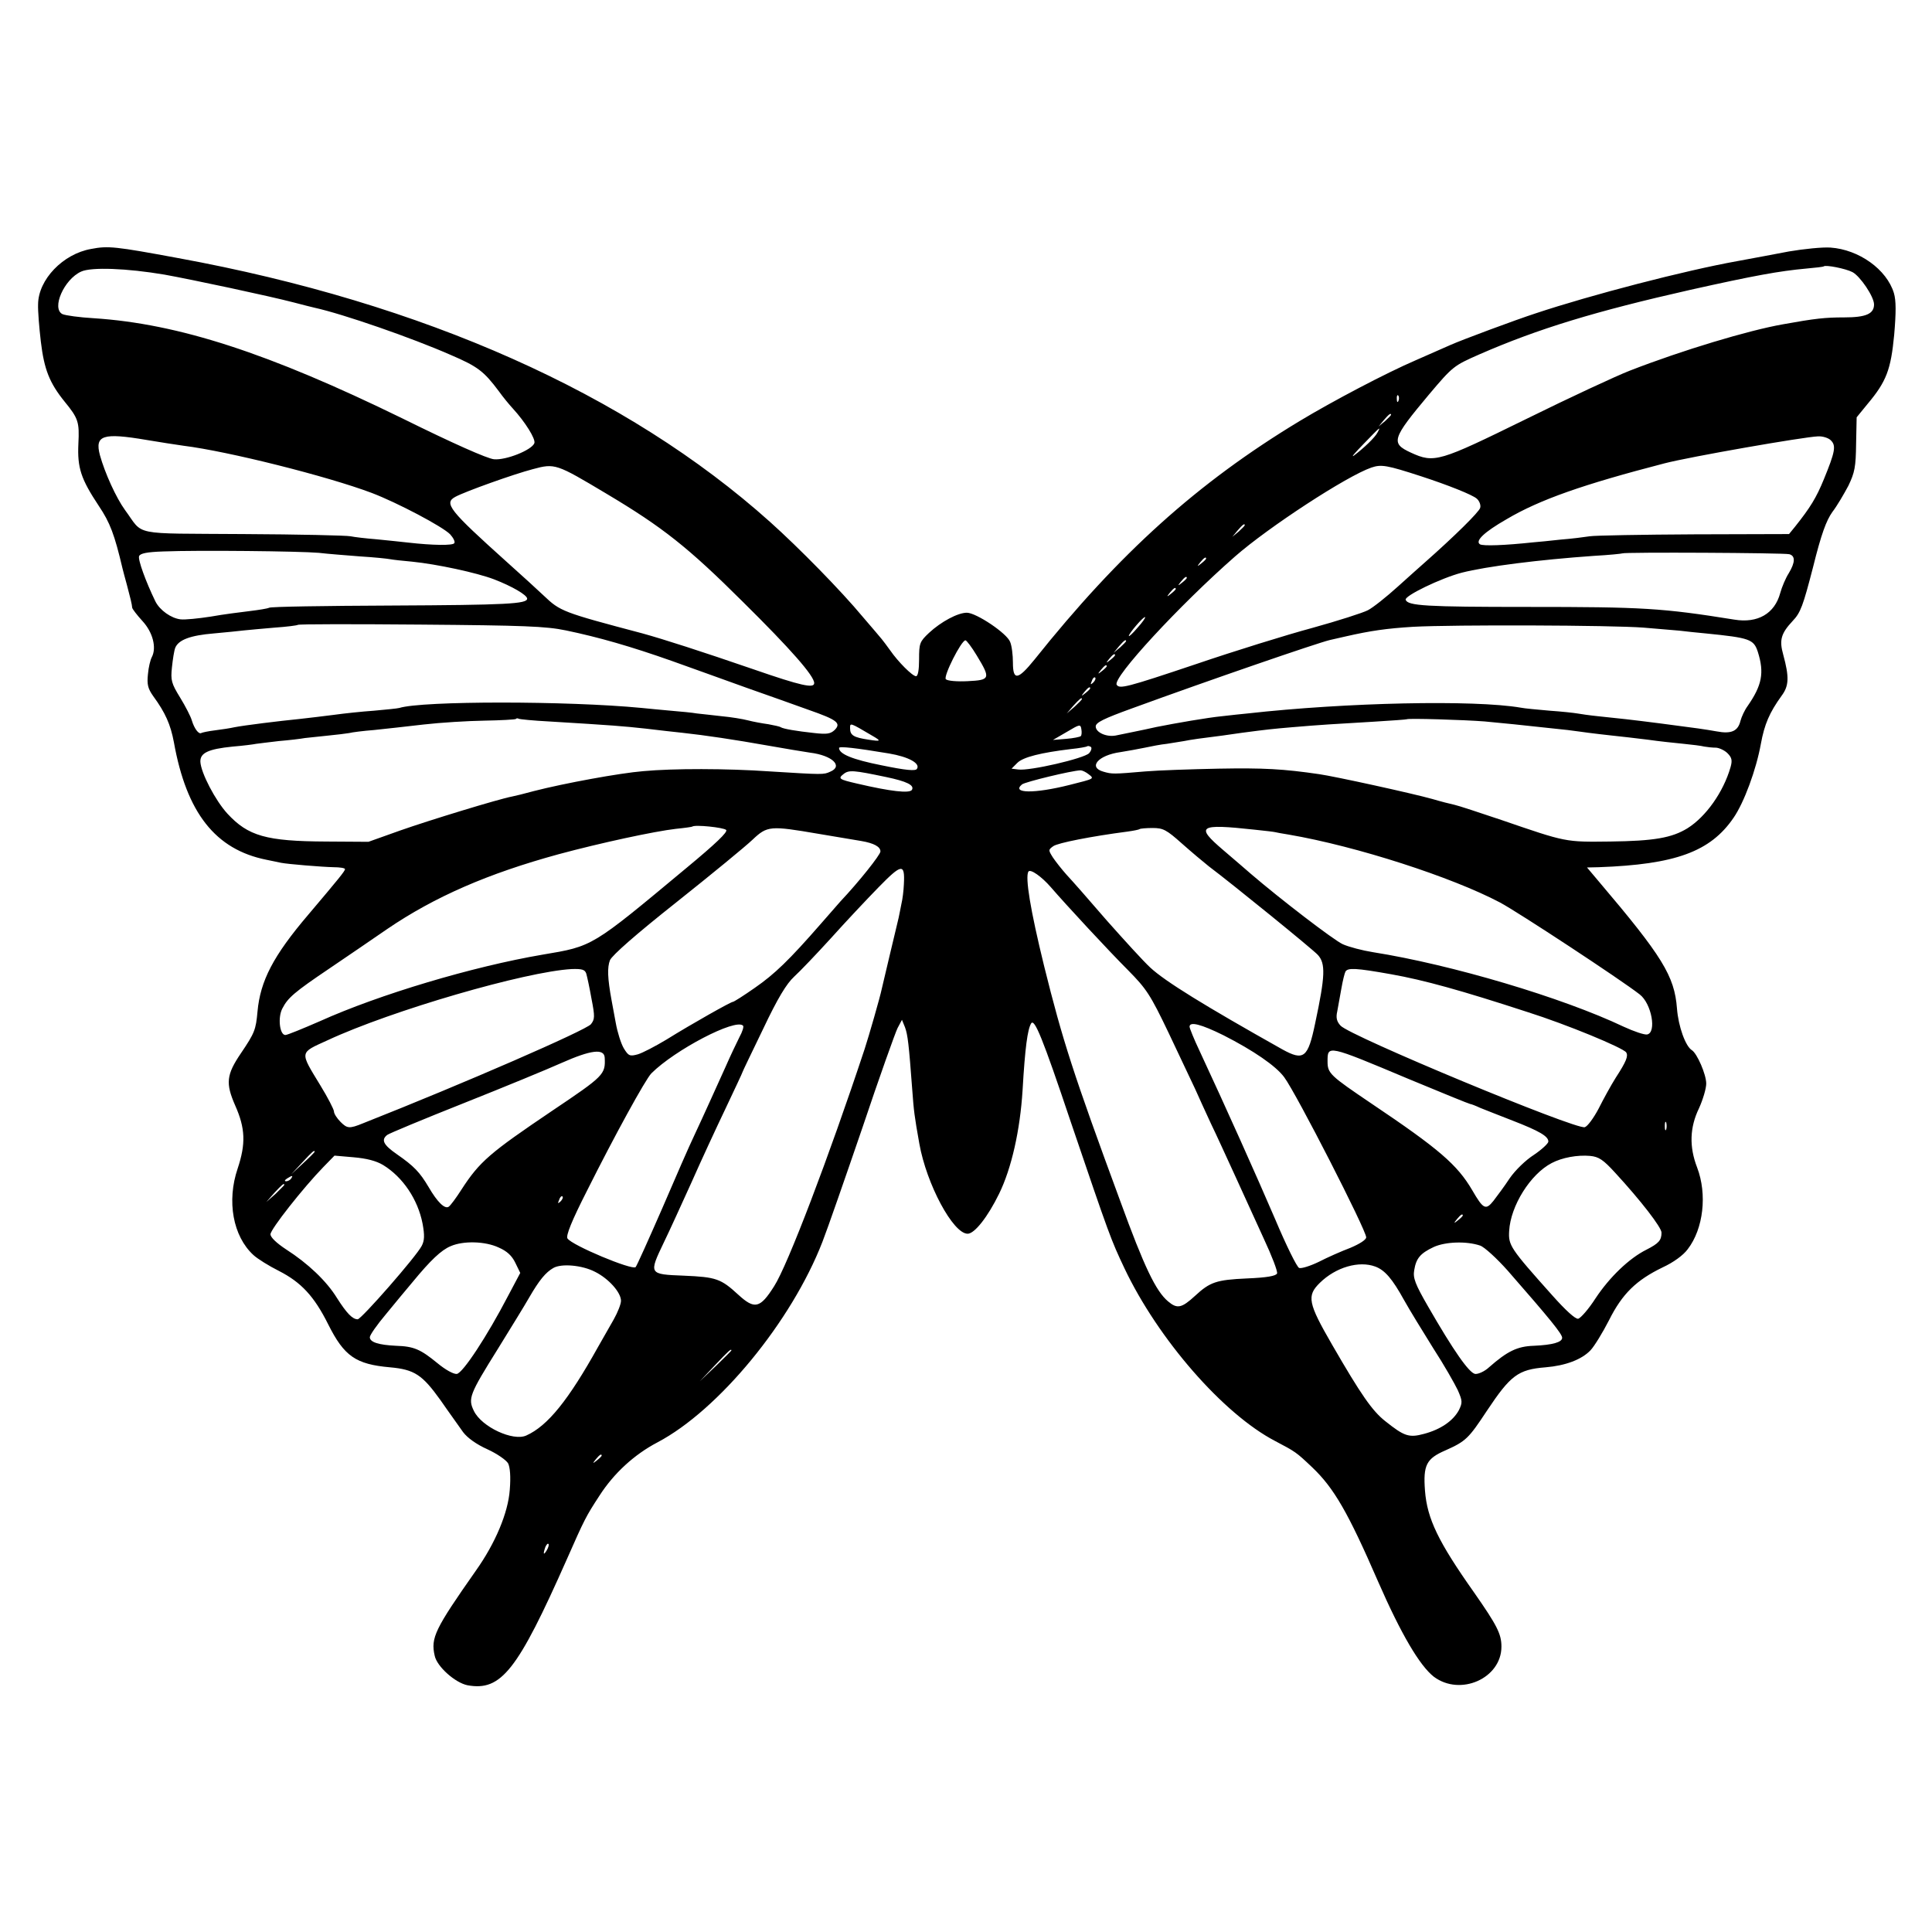 <?xml version="1.0" standalone="no"?>
<!DOCTYPE svg PUBLIC "-//W3C//DTD SVG 20010904//EN"
 "http://www.w3.org/TR/2001/REC-SVG-20010904/DTD/svg10.dtd">
<svg version="1.0" xmlns="http://www.w3.org/2000/svg"
 width="700pt" height="700pt" viewBox="0 0 700 700"
 preserveAspectRatio="xMidYMid meet">
<g transform="translate(0,700) scale(0.1,-0.1)"
fill="#000000" stroke="none">
<path d="M330 6098 c-102 -18 -191 -111 -192 -200 -1 -24 4 -85 10 -136 12
-100 31 -149 86 -217 50 -61 54 -74 50 -153 -4 -87 9 -127 74 -225 41 -61 57
-104 86 -227 2 -8 9 -35 16 -60 12 -45 18 -69 19 -82 1 -5 17 -26 37 -48 38
-41 52 -97 34 -131 -5 -9 -12 -37 -14 -62 -4 -37 0 -52 19 -79 44 -60 63 -103
75 -167 46 -257 151 -389 335 -426 22 -5 46 -9 53 -11 25 -5 148 -15 190 -16
23 0 42 -3 42 -7 0 -7 -23 -35 -133 -165 -127 -149 -174 -240 -184 -351 -6
-66 -10 -77 -60 -151 -53 -78 -56 -109 -21 -189 37 -83 39 -139 9 -229 -40
-118 -17 -245 57 -313 15 -14 57 -40 93 -58 80 -41 127 -91 178 -193 58 -116
100 -145 224 -156 89 -8 117 -27 183 -119 31 -45 69 -97 82 -116 16 -21 48
-44 88 -62 35 -16 68 -39 75 -51 7 -14 10 -48 6 -96 -6 -83 -52 -193 -123
-293 -148 -211 -164 -243 -149 -308 8 -39 74 -98 119 -107 122 -22 181 53 360
457 64 145 69 155 118 230 52 81 126 149 210 193 222 117 486 438 598 727 18
46 83 233 145 414 61 182 119 344 127 360 l16 30 11 -27 c10 -27 14 -62 26
-223 6 -82 8 -98 26 -199 26 -146 122 -326 175 -326 25 0 73 61 114 145 45 92
76 230 85 375 9 155 18 220 31 242 12 19 41 -51 143 -355 143 -421 146 -428
195 -532 122 -257 358 -528 546 -626 74 -39 76 -40 134 -95 79 -75 130 -163
239 -414 84 -192 151 -305 202 -345 96 -72 245 -6 245 109 0 46 -16 77 -99
196 -130 184 -170 267 -178 369 -7 93 5 116 74 146 74 33 84 43 150 143 86
129 113 150 213 158 72 6 131 28 163 62 14 15 44 64 67 109 48 96 99 145 194
191 39 18 75 44 91 66 57 74 71 199 34 296 -29 75 -27 145 7 215 14 31 26 71
26 89 0 33 -33 109 -52 121 -23 14 -49 86 -54 151 -9 118 -53 189 -283 460
l-43 51 43 1 c277 10 404 56 488 179 38 55 82 174 99 268 13 71 31 113 75 174
27 36 28 68 6 149 -15 53 -8 77 34 122 29 30 38 56 74 195 30 121 48 169 70
200 17 22 42 65 58 95 23 48 27 68 28 152 l2 96 40 49 c68 81 84 124 96 250 7
82 7 124 -1 151 -26 86 -127 158 -230 165 -29 2 -97 -5 -150 -14 -53 -10 -137
-26 -187 -35 -190 -34 -532 -123 -730 -189 -74 -24 -270 -97 -310 -115 -22
-10 -78 -34 -125 -55 -107 -46 -301 -148 -422 -221 -369 -223 -652 -478 -960
-864 -60 -74 -78 -77 -78 -11 0 27 -4 61 -10 75 -11 31 -123 106 -157 106 -33
0 -94 -33 -137 -73 -34 -32 -36 -38 -36 -96 0 -38 -4 -61 -11 -61 -13 0 -65
52 -94 94 -11 15 -24 33 -30 40 -5 6 -36 43 -69 81 -78 94 -231 250 -336 344
-519 465 -1255 793 -2145 956 -227 42 -253 45 -315 33z m6382 -84 c28 -15 78
-89 78 -117 0 -34 -29 -47 -108 -47 -69 0 -106 -4 -222 -25 -125 -22 -365 -94
-555 -168 -49 -19 -219 -98 -377 -176 -314 -154 -331 -160 -416 -121 -74 34
-69 50 65 210 87 103 90 105 183 146 213 93 420 156 765 234 233 52 322 68
420 77 33 3 61 6 63 8 7 6 79 -8 104 -21z m-6116 -9 c100 -18 377 -77 469
-101 33 -9 67 -17 75 -19 104 -23 352 -109 493 -171 98 -42 120 -59 174 -131
15 -21 38 -49 51 -63 44 -48 84 -111 78 -126 -10 -25 -103 -62 -146 -58 -24 2
-150 58 -332 148 -485 237 -811 343 -1118 363 -52 3 -103 10 -114 15 -40 21 6
126 68 154 37 17 166 12 302 -11z m4471 -457 c-3 -8 -6 -5 -6 6 -1 11 2 17 5
13 3 -3 4 -12 1 -19z m-27 -51 c0 -2 -10 -12 -22 -23 l-23 -19 19 23 c18 21
26 27 26 19z m-49 -64 c-9 -18 -50 -57 -86 -84 -11 -7 5 11 35 42 62 64 64 66
51 42z m-4460 -27 c46 -8 107 -17 134 -21 161 -20 520 -110 682 -171 92 -35
257 -122 284 -150 11 -12 19 -27 15 -32 -5 -9 -78 -8 -166 2 -25 3 -76 8 -115
12 -38 3 -81 8 -95 11 -14 3 -189 7 -389 8 -411 3 -358 -8 -428 87 -32 44 -73
134 -91 199 -19 72 10 82 169 55z m6103 -2 c19 -19 15 -41 -26 -141 -27 -66
-49 -102 -104 -171 l-22 -27 -343 -1 c-189 -1 -360 -4 -379 -7 -19 -3 -66 -9
-105 -12 -38 -4 -83 -9 -100 -10 -103 -11 -182 -14 -193 -7 -18 12 15 44 97
91 120 71 278 126 571 202 92 24 505 96 557 98 17 1 39 -6 47 -15z m-4438
-192 c205 -122 297 -195 495 -392 175 -173 259 -269 259 -295 0 -20 -47 -10
-220 50 -189 65 -326 109 -402 130 -291 77 -298 80 -358 137 -19 18 -80 74
-135 123 -207 186 -228 212 -185 235 35 19 211 82 280 100 81 22 85 20 266
-88z m2954 62 c95 -31 186 -67 201 -81 9 -8 15 -23 12 -33 -4 -15 -92 -102
-203 -200 -9 -8 -52 -46 -95 -85 -42 -38 -91 -77 -109 -86 -17 -9 -107 -38
-201 -64 -93 -25 -283 -84 -421 -131 -253 -85 -278 -91 -288 -75 -16 25 228
289 429 465 121 106 404 291 494 322 36 12 55 9 181 -32z m-640 -177 c0 -2
-10 -12 -22 -23 l-23 -19 19 23 c18 21 26 27 26 19z m-3355 -100 c33 -4 101
-9 150 -13 50 -3 98 -8 108 -10 10 -2 46 -6 80 -9 90 -9 234 -40 297 -64 65
-25 120 -57 120 -70 0 -19 -73 -23 -493 -25 -238 -1 -437 -4 -442 -8 -6 -3
-37 -8 -70 -12 -33 -4 -97 -12 -141 -20 -45 -7 -95 -12 -110 -10 -34 4 -75 33
-91 65 -35 72 -64 152 -59 164 4 10 28 15 88 17 126 5 495 1 563 -5z m5328 -5
c22 -6 22 -29 -2 -69 -11 -17 -25 -50 -31 -72 -20 -74 -81 -110 -166 -96 -262
42 -331 46 -749 46 -368 0 -435 4 -442 26 -5 14 127 78 203 98 90 23 280 47
479 61 55 3 102 8 103 9 6 5 585 2 605 -3z m-2113 -16 c0 -2 -8 -10 -17 -17
-16 -13 -17 -12 -4 4 13 16 21 21 21 13z m-70 -70 c0 -2 -8 -10 -17 -17 -16
-13 -17 -12 -4 4 13 16 21 21 21 13z m-40 -40 c0 -2 -8 -10 -17 -17 -16 -13
-17 -12 -4 4 13 16 21 21 21 13z m-139 -141 c-17 -20 -31 -33 -31 -29 0 9 54
72 59 68 2 -2 -10 -19 -28 -39z m-2071 -9 c120 -25 235 -58 385 -111 72 -26
193 -69 270 -97 77 -27 178 -63 225 -80 103 -36 119 -48 94 -73 -15 -14 -28
-16 -73 -11 -65 7 -112 15 -122 21 -4 3 -24 7 -45 11 -22 3 -55 9 -74 14 -19
5 -62 12 -95 15 -33 4 -73 8 -90 10 -16 3 -59 7 -95 10 -36 3 -83 8 -105 10
-269 26 -795 26 -878 0 -7 -2 -48 -6 -92 -10 -44 -3 -109 -10 -145 -15 -36 -5
-92 -11 -125 -15 -71 -7 -201 -23 -236 -30 -13 -3 -44 -8 -69 -11 -25 -3 -48
-8 -51 -10 -9 -5 -25 16 -34 46 -4 14 -23 51 -42 82 -32 52 -35 63 -30 110 3
29 8 61 12 71 12 29 55 45 140 52 44 4 94 9 110 11 17 2 66 6 110 10 44 3 82
8 84 10 3 3 203 3 445 1 372 -3 454 -6 526 -21z m3905 10 c50 -4 108 -9 130
-11 22 -3 65 -7 95 -10 160 -16 174 -21 189 -67 24 -76 15 -121 -37 -196 -11
-15 -22 -39 -26 -54 -9 -37 -33 -48 -86 -38 -46 8 -66 11 -205 29 -101 13
-156 19 -225 26 -30 3 -64 8 -75 10 -11 2 -56 7 -100 10 -44 4 -91 8 -105 11
-169 29 -632 19 -990 -21 -19 -2 -61 -6 -93 -10 -51 -5 -167 -25 -237 -39 -48
-11 -125 -26 -148 -31 -33 -6 -72 11 -72 33 0 14 28 28 133 66 282 103 669
236 715 247 26 6 52 12 57 13 92 21 149 29 245 35 149 8 719 6 835 -3z m-2416
-101 c51 -84 49 -89 -33 -93 -38 -2 -73 1 -79 7 -10 10 56 141 71 141 4 0 23
-25 41 -55z m541 52 c0 -2 -10 -12 -22 -23 l-23 -19 19 23 c18 21 26 27 26 19z
m-40 -51 c0 -2 -8 -10 -17 -17 -16 -13 -17 -12 -4 4 13 16 21 21 21 13z m-30
-40 c0 -2 -8 -10 -17 -17 -16 -13 -17 -12 -4 4 13 16 21 21 21 13z m-49 -59
c-10 -9 -11 -8 -5 6 3 10 9 15 12 12 3 -3 0 -11 -7 -18z m-11 -21 c0 -2 -8
-10 -17 -17 -16 -13 -17 -12 -4 4 13 16 21 21 21 13z m-30 -39 c0 -2 -12 -14
-27 -28 l-28 -24 24 28 c23 25 31 32 31 24z m-1930 -81 c231 -14 268 -17 350
-26 47 -6 106 -12 132 -15 83 -9 190 -25 308 -46 63 -11 133 -23 155 -26 81
-10 121 -49 73 -69 -24 -11 -25 -11 -218 1 -158 11 -351 11 -459 1 -86 -7
-287 -44 -396 -72 -33 -9 -69 -18 -80 -20 -48 -9 -300 -86 -405 -123 l-115
-41 -153 1 c-218 1 -283 20 -358 101 -44 48 -96 148 -98 188 -1 32 28 46 117
55 37 3 76 8 85 10 9 1 46 6 82 10 36 3 79 8 95 11 17 2 55 6 85 9 30 3 64 7
75 9 11 3 52 8 90 11 39 4 120 13 180 20 61 7 159 13 220 14 60 1 111 4 114 6
2 3 7 3 10 1 3 -2 53 -7 111 -10z m3390 0 c66 -6 115 -11 300 -31 25 -3 59 -8
75 -10 17 -2 55 -7 85 -10 30 -3 89 -10 130 -15 41 -6 100 -12 130 -15 30 -3
64 -7 75 -10 11 -2 30 -4 43 -4 12 -1 31 -10 41 -20 16 -16 18 -26 11 -51 -26
-90 -89 -179 -156 -221 -57 -35 -122 -46 -279 -48 -165 -2 -159 -3 -395 78
-80 27 -156 52 -170 55 -14 3 -50 12 -80 21 -75 21 -354 82 -410 90 -130 19
-201 23 -365 20 -99 -2 -218 -6 -265 -10 -116 -10 -121 -10 -152 -1 -57 16
-19 60 62 71 25 4 64 11 88 16 23 5 59 12 80 14 20 3 48 8 62 10 24 5 67 11
140 20 19 3 51 7 70 10 91 12 110 14 180 20 105 9 158 12 295 20 66 4 121 8
122 9 5 4 207 -2 283 -8z m-2219 -52 c33 -19 31 -21 -14 -14 -54 8 -67 16 -67
41 0 21 -2 22 81 -27z m755 -1 c-3 -3 -27 -8 -53 -10 l-48 -4 50 29 c47 28 50
29 53 10 2 -11 1 -22 -2 -25z m-695 -63 c71 -12 115 -36 101 -56 -5 -8 -40 -5
-127 13 -106 21 -155 41 -155 63 0 7 61 0 181 -20z m725 1 c-18 -19 -216 -65
-257 -59 l-24 3 21 21 c21 21 86 37 194 50 30 3 57 8 59 10 2 2 8 1 13 -2 5
-3 2 -14 -6 -23z m-737 -86 c77 -16 105 -30 95 -47 -9 -13 -75 -6 -199 23 -65
15 -70 18 -48 35 19 15 37 13 152 -11z m735 10 c22 -17 22 -16 -69 -39 -127
-32 -212 -31 -172 2 11 9 180 50 212 51 6 0 19 -6 29 -14z m-1313 -202 c7 -7
-38 -50 -143 -137 -347 -289 -339 -284 -523 -315 -252 -43 -591 -144 -806
-241 -62 -27 -118 -50 -125 -50 -21 0 -28 64 -11 96 20 39 43 59 172 146 61
41 154 105 208 142 172 117 365 201 621 271 152 41 347 83 425 92 31 3 58 7
59 8 9 8 114 -3 123 -12z m1914 1 c39 -4 72 -8 75 -9 3 -1 25 -5 50 -9 245
-42 591 -154 765 -246 64 -34 437 -279 506 -333 43 -33 62 -138 27 -145 -10
-2 -48 11 -85 28 -223 106 -624 225 -908 270 -38 6 -88 19 -110 29 -33 15
-227 164 -333 255 -15 13 -60 52 -100 86 -102 87 -89 96 113 74z m-1580 -15
c66 -11 136 -23 155 -26 47 -8 70 -21 70 -38 0 -12 -78 -110 -145 -181 -5 -6
-37 -42 -70 -80 -116 -133 -168 -183 -240 -233 -40 -28 -76 -51 -80 -51 -7 0
-146 -78 -241 -137 -40 -24 -86 -48 -103 -53 -29 -8 -34 -6 -51 22 -10 17 -23
58 -29 92 -6 33 -13 70 -15 81 -15 81 -16 120 -6 146 8 18 93 93 242 211 127
101 250 202 275 226 53 50 63 51 238 21z m1317 -35 c35 -31 79 -68 98 -83 84
-63 377 -301 395 -321 28 -31 27 -75 -10 -248 -26 -125 -41 -137 -119 -94
-283 159 -424 246 -478 296 -25 23 -95 100 -158 171 -62 72 -127 146 -145 165
-17 19 -40 48 -50 63 -17 27 -17 28 1 41 16 12 139 36 269 53 22 3 42 7 44 9
2 2 24 4 47 4 38 0 50 -6 106 -56z m-1007 -147 c-1 -24 -5 -56 -9 -72 -3 -17
-8 -39 -10 -50 -3 -11 -16 -69 -31 -130 -14 -60 -28 -118 -30 -127 -6 -30 -47
-172 -62 -218 -130 -393 -280 -786 -328 -860 -51 -81 -71 -85 -130 -31 -63 58
-80 64 -197 69 -128 5 -128 5 -72 122 20 41 64 138 99 215 34 77 90 198 124
269 33 70 61 129 61 131 0 2 34 72 75 157 53 112 85 164 112 189 21 19 81 82
133 139 52 58 130 141 173 185 84 86 96 88 92 12z m532 -11 c57 -66 210 -231
281 -302 66 -67 80 -88 146 -226 40 -84 83 -175 96 -203 12 -27 38 -84 57
-125 20 -41 59 -127 88 -190 29 -63 76 -166 104 -228 29 -62 51 -119 48 -126
-4 -9 -36 -15 -109 -18 -111 -5 -134 -13 -188 -63 -49 -45 -65 -48 -98 -20
-44 37 -86 124 -173 363 -170 461 -209 582 -276 852 -50 204 -69 321 -57 342
7 11 48 -18 81 -56z m-1683 -313 c3 -10 12 -51 19 -91 13 -66 12 -75 -2 -93
-19 -22 -454 -212 -826 -359 -49 -20 -57 -19 -81 5 -13 13 -24 30 -24 38 0 7
-22 50 -49 94 -76 125 -77 117 26 164 232 108 718 249 885 258 37 1 47 -2 52
-16z m2917 -3 c118 -21 252 -58 494 -137 142 -45 345 -129 357 -146 8 -13 1
-32 -38 -92 -17 -27 -45 -78 -62 -112 -18 -34 -40 -64 -50 -67 -32 -10 -853
331 -885 368 -14 15 -17 29 -12 51 3 16 10 54 15 83 5 29 12 57 15 62 9 14 37
13 166 -10z m-2349 -186 c4 -3 -2 -22 -13 -42 -10 -20 -33 -68 -50 -107 -39
-86 -77 -171 -114 -250 -16 -33 -68 -152 -116 -264 -49 -112 -92 -208 -96
-212 -13 -12 -231 79 -247 104 -6 10 15 63 71 173 98 196 212 404 233 425 85
85 305 200 332 173z m1741 -35 c108 -55 190 -111 220 -152 44 -59 297 -554
297 -580 0 -9 -24 -24 -57 -38 -32 -12 -84 -35 -115 -51 -31 -15 -63 -25 -71
-22 -8 3 -47 82 -87 177 -67 156 -178 404 -274 610 -20 42 -36 82 -36 87 0 20
42 9 123 -31z m670 -158 c120 -50 221 -91 224 -91 3 0 19 -6 36 -14 18 -7 70
-28 117 -46 98 -38 130 -57 130 -76 0 -7 -24 -29 -52 -48 -30 -19 -68 -56 -88
-85 -19 -29 -46 -65 -59 -82 -28 -35 -37 -30 -77 39 -54 92 -120 149 -364 313
-151 102 -160 110 -160 153 0 60 -2 61 293 -63z m-2912 77 c3 -61 -2 -66 -191
-193 -225 -152 -262 -183 -328 -285 -19 -30 -40 -58 -46 -62 -14 -10 -41 16
-73 71 -32 54 -53 76 -115 119 -49 34 -58 52 -35 70 6 5 131 57 277 115 146
58 306 124 355 146 106 47 154 53 156 19z m3846 -260 c-3 -7 -5 -2 -5 12 0 14
2 19 5 13 2 -7 2 -19 0 -25z m-4897 -81 c0 -2 -19 -21 -42 -42 l-43 -40 40 43
c36 39 45 47 45 39z m4712 -76 c93 -101 168 -198 168 -217 0 -28 -10 -39 -55
-62 -62 -31 -133 -99 -184 -176 -25 -39 -54 -72 -63 -74 -10 -2 -46 31 -94 85
-153 171 -159 181 -156 233 5 91 77 206 154 246 38 20 93 30 139 26 32 -3 48
-14 91 -61z m-4464 28 c72 -44 126 -125 143 -212 8 -43 7 -62 -3 -81 -20 -39
-219 -266 -232 -266 -19 0 -40 22 -75 77 -38 62 -106 126 -184 176 -35 23 -57
44 -57 55 0 18 119 169 192 244 l40 41 69 -6 c47 -4 82 -13 107 -28z m-333
-49 c-3 -5 -12 -10 -18 -10 -7 0 -6 4 3 10 19 12 23 12 15 0z m-25 -23 c0 -2
-15 -16 -32 -33 l-33 -29 29 33 c28 30 36 37 36 29z m1001 -60 c-10 -9 -11 -8
-5 6 3 10 9 15 12 12 3 -3 0 -11 -7 -18z m3269 -51 c0 -2 -8 -10 -17 -17 -16
-13 -17 -12 -4 4 13 16 21 21 21 13z m-3493 -116 c30 -13 48 -30 60 -55 l18
-37 -44 -83 c-76 -146 -164 -280 -186 -283 -12 -1 -41 15 -70 39 -61 50 -85
61 -150 63 -63 3 -95 13 -95 31 0 8 26 45 58 83 31 38 75 91 97 117 65 79 104
116 138 130 46 20 125 18 174 -5z m3556 7 c15 -5 60 -46 100 -91 153 -175 197
-229 197 -243 0 -16 -34 -26 -103 -29 -60 -2 -96 -20 -162 -78 -16 -15 -39
-25 -50 -24 -22 3 -79 85 -170 243 -48 83 -56 105 -51 133 7 43 22 61 71 84
42 19 118 22 168 5z m-3207 -95 c50 -25 94 -75 94 -105 0 -12 -12 -42 -26 -67
-14 -25 -40 -70 -57 -100 -107 -192 -182 -286 -260 -321 -48 -22 -162 31 -190
89 -22 45 -16 60 87 225 45 73 97 157 114 187 36 62 59 90 87 106 30 17 105
10 151 -14z m2827 19 c35 -13 62 -45 104 -121 20 -36 68 -114 106 -175 39 -60
78 -129 89 -152 17 -39 17 -45 4 -72 -21 -39 -66 -70 -126 -86 -55 -15 -72 -9
-141 46 -47 37 -88 96 -192 276 -88 152 -93 178 -45 225 58 57 142 81 201 59z
m-2333 -304 c0 -1 -26 -27 -57 -57 l-58 -55 55 58 c50 53 60 62 60 54z m-470
-381 c0 -2 -8 -10 -17 -17 -16 -13 -17 -12 -4 4 13 16 21 21 21 13z m-199
-343 c-12 -20 -14 -14 -5 12 4 9 9 14 11 11 3 -2 0 -13 -6 -23z"/>
</g>
</svg>
